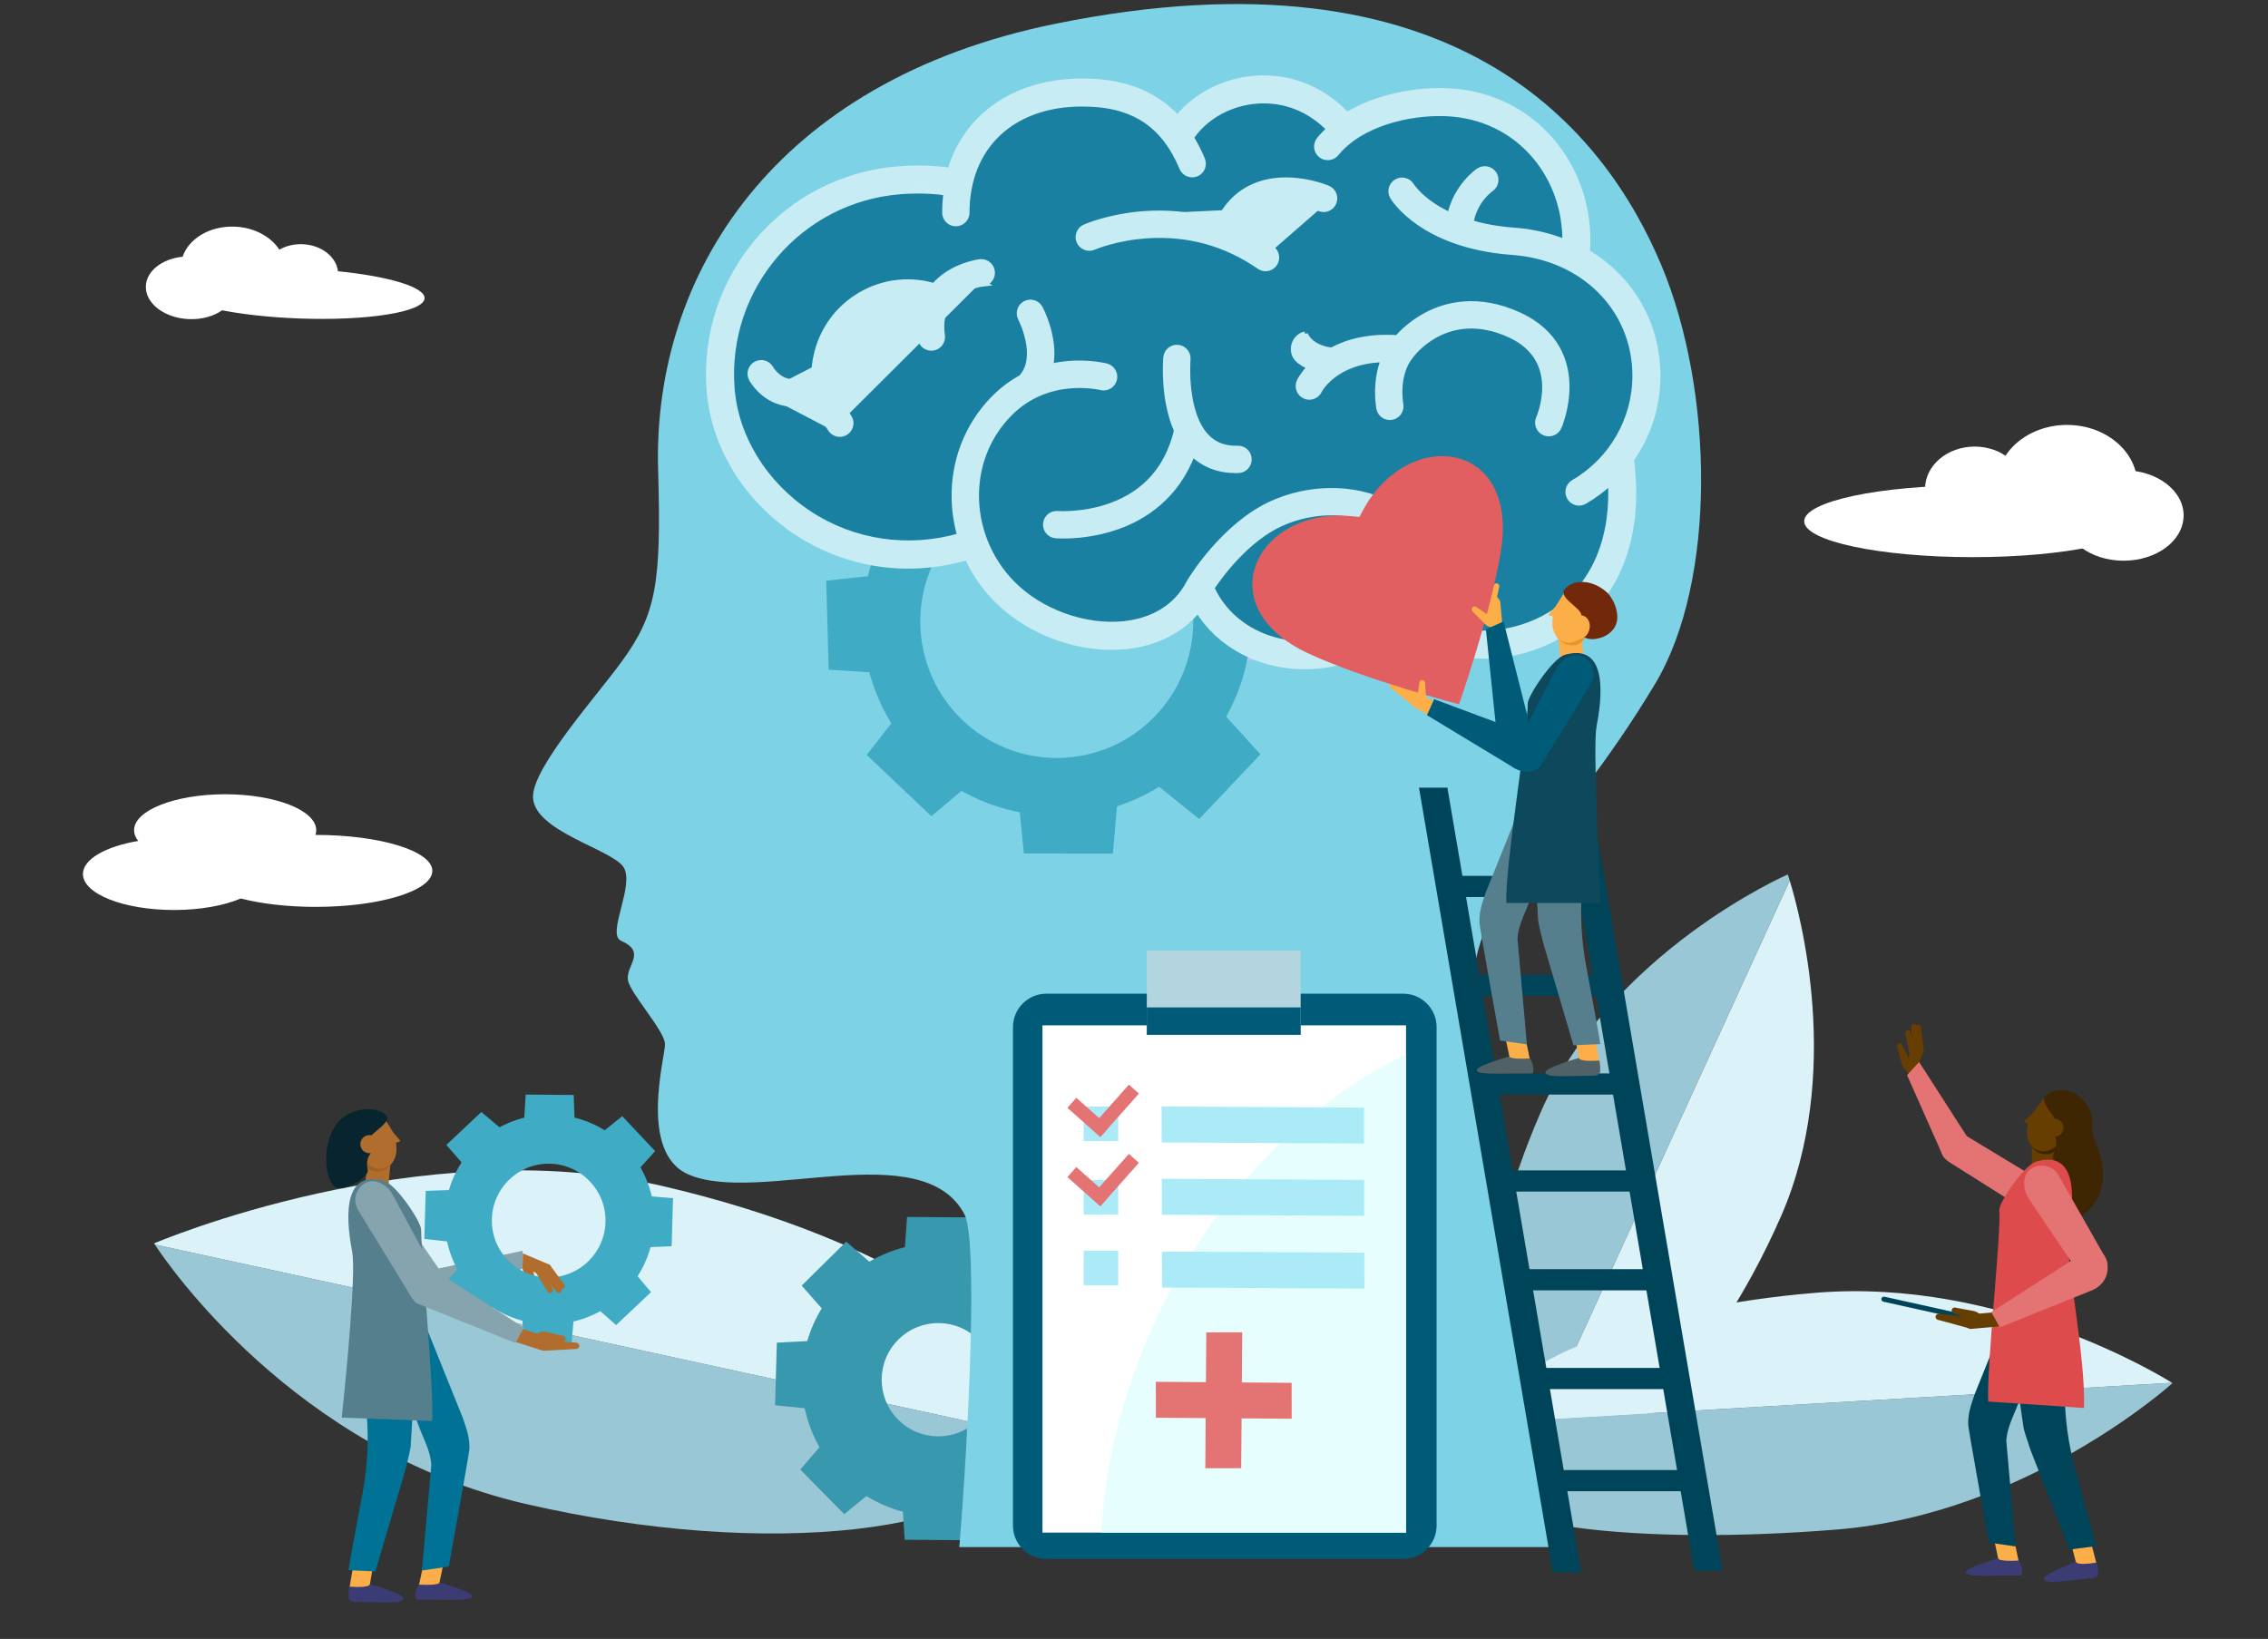 <svg width="790" height="571" viewBox="0 0 790 571" fill="none" xmlns="http://www.w3.org/2000/svg">
<rect x="0" y="0" width="790" height="571" fill="#333333" stroke="none"/>
<path d="M360.989 500.368C360.696 501.552 360.305 502.725 359.806 503.888C346.683 534.478 267.513 543.448 182.974 523.926C102.147 505.257 57.679 439.329 53.933 433.585L360.992 500.368H360.989Z" fill="#99C7D5"/>
<path d="M360.989 500.369L53.929 433.585C53.758 433.316 53.671 433.184 53.671 433.184C53.671 433.184 145.968 393.62 230.504 413.145C311.837 431.93 368.503 470.247 360.985 500.369H360.989Z" fill="#DAF2F8"/>
<path d="M285.446 504.206L278.77 511.985L294.073 527.53L301.807 521.2C305.805 523.675 310.089 525.505 314.516 526.688L315.123 536.437L336.925 536.597L337.77 527.034C342.312 525.962 346.728 524.216 350.862 521.793L358.107 527.998L373.638 512.68L367.638 505.191C369.881 501.458 371.566 497.481 372.692 493.382L382.286 492.803L382.91 470.987L373.198 469.989C372.089 465.146 370.212 460.439 367.571 456.068L374.109 448.589L358.805 433.044L351.081 439.696C347.038 437.297 342.72 435.548 338.268 434.448L337.752 424.133L315.949 423.973L315.206 434.493C310.912 435.572 306.74 437.255 302.822 439.549L294.768 432.573L279.237 447.89L286.231 455.82C284.02 459.43 282.335 463.274 281.173 467.237L270.593 467.764L269.968 489.58L280.287 490.613C281.285 495.32 283.008 499.908 285.443 504.196L285.446 504.206ZM312.785 494.534C305.142 486.769 305.233 474.276 312.988 466.623C320.743 458.973 333.228 459.063 340.874 466.825C348.517 474.587 348.427 487.083 340.672 494.737C332.914 502.387 320.432 502.296 312.785 494.534Z" fill="#3898AE"/>
<path d="M623.403 306.785L532.557 505.337C511.452 493.18 513.12 441.281 536.813 387.158C561.187 331.477 622.716 304.651 622.716 304.651C622.716 304.651 622.974 305.392 623.4 306.785H623.403Z" fill="#99C7D5"/>
<path d="M620.347 423.791C595.974 479.468 557.51 516.409 534.445 506.291C533.796 506.011 533.168 505.686 532.561 505.337L623.407 306.792C626.941 318.29 642.087 374.13 620.351 423.795L620.347 423.791Z" fill="#DAF2F8"/>
<path d="M756.749 481.867C756.749 481.867 706.348 527.485 639.813 532.876C573.271 538.267 506.436 532.869 504.475 510.089C504.318 508.211 515.83 497.624 516.395 495.749L756.55 481.741C756.683 481.825 756.749 481.867 756.749 481.867Z" fill="#99C7D5"/>
<path d="M756.553 481.741L516.399 495.749C522.577 474.953 571.683 455.32 632.724 450.376C697.006 445.167 752.838 479.409 756.553 481.741V481.741Z" fill="#DAF2F8"/>
<path d="M217.148 302.042C221.289 308.26 211.148 325.439 216.314 327.74C225.489 331.825 217.804 336.368 218.753 341.556C219.6 346.207 231.642 359.248 231.642 363.808C231.642 368.368 222.332 401.545 239.774 409.157C264.172 419.803 321.177 395.278 335.936 423.036C340.757 432.104 337.279 501.377 334.147 538.981H540.718C529.538 461.534 513.446 389.213 512.996 346.469C512.615 310.478 541.981 295.858 576.517 238.247C598.047 202.333 596.938 136.111 578.798 92.658C559.134 45.56 507.271 -20.134 367.479 8.309C269.74 28.193 227.25 95.79 229.242 163.74C230.404 203.321 228.593 213.977 216.517 230.538C207.495 242.912 185.654 267.245 185.654 277.541C185.654 289.507 213.004 295.827 217.148 302.045V302.042Z" fill="#7ED2E5"/>
<path d="M117.722 94.496C117.126 89.427 111.886 85.32 105.349 85.076C102.342 84.964 99.548 85.687 97.308 86.989C94.367 82.436 88.538 79.214 81.711 78.955C73.119 78.634 65.748 83.117 63.613 89.433C56.497 90.177 51.002 94.385 50.804 99.674C50.577 105.708 57.331 110.858 65.884 111.179C70.374 111.347 74.462 110.153 77.375 108.106C84.715 109.534 93.98 110.568 104.079 110.949C128.101 111.849 147.719 108.7 147.897 103.913C148.044 100.03 135.346 96.26 117.719 94.496H117.722Z" fill="white"/>
<path d="M719.995 189.859C733.541 189.859 744.522 180.497 744.522 168.948C744.522 157.399 733.541 148.037 719.995 148.037C706.449 148.037 695.468 157.399 695.468 168.948C695.468 180.497 706.449 189.859 719.995 189.859Z" fill="white"/>
<path d="M739.697 195.345C751.245 195.345 760.607 188.285 760.607 179.577C760.607 170.868 751.245 163.809 739.697 163.809C728.149 163.809 718.788 170.868 718.788 179.577C718.788 188.285 728.149 195.345 739.697 195.345Z" fill="white"/>
<path d="M687.828 185.058C697.378 185.058 705.12 178.46 705.12 170.321C705.12 162.181 697.378 155.583 687.828 155.583C678.278 155.583 670.536 162.181 670.536 170.321C670.536 178.46 678.278 185.058 687.828 185.058Z" fill="white"/>
<path d="M687.154 194.105C719.577 194.105 745.861 188.504 745.861 181.595C745.861 174.686 719.577 169.084 687.154 169.084C654.731 169.084 628.448 174.686 628.448 181.595C628.448 188.504 654.731 194.105 687.154 194.105Z" fill="white"/>
<path d="M109.963 290.877C109.931 290.877 109.9 290.877 109.872 290.877C110.05 290.343 110.151 289.795 110.151 289.243C110.151 282.319 95.946 276.708 78.427 276.708C60.908 276.708 46.703 282.319 46.703 289.243C46.703 290.542 47.206 291.799 48.134 292.976C36.821 294.892 28.891 299.33 28.891 304.501C28.891 311.425 43.096 317.036 60.615 317.036C69.807 317.036 78.085 315.489 83.88 313.021C90.937 314.847 100.035 315.947 109.966 315.947C132.404 315.947 150.596 310.336 150.596 303.412C150.596 296.488 132.407 290.877 109.966 290.877H109.963Z" fill="white"/>
<path d="M389.228 167.869L415.673 191.838L434.235 168.242L411.728 146.909L389.228 167.869Z" fill="#BDBDF9"/>
<path d="M301.898 263.007L324.405 284.341L347.307 265.12L320.729 238.853L301.898 263.007Z" fill="#3FABC4"/>
<path d="M319.48 195.504L344.248 167.743L320.725 149.395L299.414 171.922L319.48 195.504Z" fill="#BDBDF9"/>
<path d="M417.718 285.333L439.032 262.805L418.248 239.917L393.117 265.581L417.718 285.333Z" fill="#3FABC4"/>
<path d="M319.047 235.267L318.06 199.073L287.801 202.299L288.649 233.311L319.047 235.267Z" fill="#3FABC4"/>
<path d="M448.332 228.95L447.485 197.935L417.041 196.534L418.796 231.73L448.332 228.95Z" fill="#BDBDF9"/>
<path d="M390.246 267.312L353.653 267.236L356.646 297.337L387.644 297.403L390.246 267.312Z" fill="#3FABC4"/>
<path d="M383.085 135.589L352.086 135.774L349.77 167.464L386.074 167.635L383.085 135.589Z" fill="#BDBDF9"/>
<path d="M318.988 169.978C293.302 197.128 294.471 239.984 321.597 265.692C348.723 291.401 391.54 290.231 417.226 263.081C442.911 235.93 441.743 193.074 414.616 167.366C387.49 141.657 344.673 142.827 318.988 169.978V169.978ZM360.441 169.538C386.353 165.309 410.783 182.903 415.007 208.839C419.232 234.774 401.653 259.226 375.741 263.454C349.829 267.683 325.4 250.089 321.175 224.153C316.951 198.218 334.529 173.766 360.441 169.538V169.538Z" fill="#3FABC4"/>
<path d="M333.901 64.207C325.222 61.819 313.4 62.918 313.4 62.918C276.164 65.757 248.274 98.271 251.106 135.54C253.943 172.809 295.054 204.446 339.2 189.181" stroke="#C8ECF4" stroke-width="10" stroke-linecap="round" stroke-linejoin="round"/>
<path d="M564.142 160.044C570.972 211.859 532.289 229.638 505.728 223.252C495.573 220.808 485.994 216.845 478.532 209.328" stroke="#C8ECF4" stroke-width="10" stroke-linecap="round" stroke-linejoin="round"/>
<path d="M462.485 51.051C472.228 39.071 490.954 35.143 504.127 35.73C533.489 37.039 551.828 62.995 548.604 89.668" stroke="#C8ECF4" stroke-width="10" stroke-linecap="round" stroke-linejoin="round"/>
<path d="M332.931 74.085C332.931 48.289 351.162 32.346 376.938 32.346C396.268 32.346 408.181 40.269 415.266 57.032" stroke="#C8ECF4" stroke-width="10" stroke-linecap="round" stroke-linejoin="round"/>
<path d="M483.974 213.957C478.497 219.038 472.661 225.322 463.887 227.18C444.792 231.216 424.716 222.697 417.753 204.446" stroke="#C8ECF4" stroke-width="10" stroke-linecap="round" stroke-linejoin="round"/>
<path d="M526.7 84.029C553.212 85.757 573.369 105.118 573.369 130.917C573.369 148.207 563.985 163.302 550.034 171.378" stroke="#C8ECF4" stroke-width="10" stroke-linecap="round" stroke-linejoin="round"/>
<path d="M411.02 46.889C421.74 29.288 450.931 23.666 468.346 45.265" stroke="#C8ECF4" stroke-width="10" stroke-linecap="round" stroke-linejoin="round"/>
<path d="M292.528 147.432C283.434 134.353 286.654 116.368 299.721 107.265C307.2 102.056 316.284 100.882 324.388 103.285" stroke="#C8ECF4" stroke-width="10" stroke-linecap="round" stroke-linejoin="round"/>
<path d="M510.259 178.885C507.444 173.878 495.953 167.247 485.99 179.468" stroke="#C8ECF4" stroke-width="10" stroke-linecap="round" stroke-linejoin="round"/>
<path d="M384.393 131.273C384.393 131.273 363.923 125.924 348.605 141.741C330.667 160.264 332.656 190.365 351.72 207.725C370.784 225.085 405.683 227.889 417.645 204.607C417.645 204.607 428.703 186.088 444.722 178.874C458.916 172.481 480.21 172.125 494.408 188.465" stroke="#C8ECF4" stroke-width="10" stroke-linecap="round" stroke-linejoin="round"/>
<path d="M358.903 109.165C358.903 109.165 367.135 124.531 358.641 134" stroke="#C8ECF4" stroke-width="10" stroke-linecap="round" stroke-linejoin="round"/>
<path d="M341.806 95.041C341.806 95.041 321.576 97.527 324.416 117.419" stroke="#C8ECF4" stroke-width="10" stroke-linecap="round" stroke-linejoin="round"/>
<path d="M265.151 130.205C265.151 130.205 272.093 143.221 287.432 132.984" stroke="#C8ECF4" stroke-width="10" stroke-linecap="round" stroke-linejoin="round"/>
<path d="M488.373 121.682C463.531 119.196 456.077 134.468 456.077 134.468" stroke="#C8ECF4" stroke-width="10" stroke-linecap="round" stroke-linejoin="round"/>
<path d="M450.935 117.419C450.935 117.419 452.888 124.877 464.243 125.945" stroke="#C8ECF4" stroke-width="10" stroke-linecap="round" stroke-linejoin="round"/>
<path d="M484.117 141.573C484.117 141.573 481.825 129.74 488.376 121.682C488.376 121.682 502.546 101.85 527.415 113.155C550.038 123.442 539.482 147.254 539.482 147.254" stroke="#C8ECF4" stroke-width="10" stroke-linecap="round" stroke-linejoin="round"/>
<path d="M379.422 82.608C379.422 82.608 410.65 68.753 440.818 89.713" stroke="#C8ECF4" stroke-width="10" stroke-linecap="round" stroke-linejoin="round"/>
<path d="M368.067 182.778C368.067 182.778 406.039 185.976 413.846 149.744" stroke="#C8ECF4" stroke-width="10" stroke-linecap="round" stroke-linejoin="round"/>
<path d="M461.048 69.109C461.048 69.109 435.143 58.097 426.624 81.895" stroke="#C8ECF4" stroke-width="10" stroke-linecap="round" stroke-linejoin="round"/>
<path d="M488.373 66.623C488.373 66.623 497.314 81.766 526.7 84.029" stroke="#C8ECF4" stroke-width="10" stroke-linecap="round" stroke-linejoin="round"/>
<path d="M517.194 62.664C517.194 62.664 508.602 68.4 508.25 80.121" stroke="#C8ECF4" stroke-width="10" stroke-linecap="round" stroke-linejoin="round"/>
<path d="M409.942 124.877C409.942 124.877 406.747 160.753 431.235 160.044" stroke="#C8ECF4" stroke-width="10" stroke-linecap="round" stroke-linejoin="round"/>
<mask id="path-46-inside-1_380_5530" fill="white">
<path d="M577.129 130.917C577.129 117.53 571.98 105.048 562.628 95.778C559.614 92.792 556.226 90.198 552.549 88.023C553.697 73.955 549.323 59.999 540.382 49.441C531.382 38.809 518.569 32.608 504.294 31.969C493.877 31.505 479.969 33.655 469.102 40.405C460.72 31.442 449.393 26.791 437.557 27.576C426.68 28.292 416.528 33.558 410.151 41.585C402.274 32.779 391.432 28.582 376.941 28.582C353.74 28.582 336.716 40.642 331.145 59.755C322.846 58.33 313.846 59.099 313.089 59.168C273.858 62.171 244.377 96.556 247.363 135.826C248.842 155.274 260.183 173.759 277.706 185.278C286.448 191.021 296.494 194.806 306.771 196.22C309.96 196.657 313.159 196.88 316.361 196.88C323.275 196.877 330.207 195.854 337.072 193.818C339.926 200.096 344.035 205.808 349.194 210.508C359.433 219.827 373.599 225.183 387.089 225.183C389.974 225.183 392.824 224.938 395.601 224.432C404.601 222.805 412.101 218.476 417.296 212.023C424.803 224.46 438.858 231.943 454.392 231.943C457.765 231.943 461.212 231.59 464.672 230.853C473.306 229.027 479.202 223.629 484.371 218.751C490.005 222.285 496.71 224.949 504.859 226.904C508.609 227.809 512.516 228.259 516.472 228.259C520.428 228.259 524.638 227.784 528.682 226.834C537.193 224.837 545.011 220.783 551.297 215.124C561.005 206.374 571.743 189.705 567.934 159.939C573.815 151.559 577.14 141.444 577.14 130.907L577.129 130.917ZM546.253 209.541C535.829 218.933 520.271 222.878 506.607 219.596C498.2 217.575 491.579 214.778 486.241 210.962C486.185 210.916 486.13 210.874 486.067 210.836C484.312 209.565 482.693 208.182 481.2 206.677C479.739 205.201 477.353 205.197 475.884 206.663C474.408 208.126 474.401 210.511 475.867 211.985C476.627 212.753 477.419 213.483 478.228 214.198C473.875 218.266 469.256 222.201 463.113 223.5C445.528 227.215 428.563 219.401 421.988 204.816C425.061 200.235 434.26 187.715 446.267 182.306C459.795 176.217 479.048 176.521 491.572 190.934C492.932 192.505 495.311 192.669 496.877 191.304C498.44 189.942 498.608 187.561 497.247 185.993C495.21 183.647 493.026 181.615 490.738 179.866C493.466 177.261 496.372 176.074 499.403 176.336C503.104 176.657 506.062 179.101 506.987 180.735C508.006 182.551 510.301 183.19 512.108 182.17C513.918 181.15 514.56 178.853 513.542 177.044C511.532 173.479 506.457 169.387 500.048 168.836C495.957 168.486 489.998 169.457 484.225 175.773C470.773 168.947 455.089 170.086 443.183 175.445C426.278 183.057 414.896 201.883 414.418 202.68C414.376 202.749 414.337 202.819 414.303 202.889C409.38 212.473 400.687 215.867 394.262 217.034C380.925 219.446 364.847 214.589 354.256 204.946C345.57 197.037 340.376 185.773 340.006 174.045C339.653 162.799 343.669 152.261 351.308 144.37C356.953 138.539 364.024 135.17 372.323 134.356C378.675 133.731 383.409 134.915 383.458 134.925C385.464 135.446 387.511 134.241 388.035 132.23C388.561 130.219 387.358 128.166 385.345 127.638C384.776 127.492 376.202 125.344 365.803 127.792C367.809 118.023 362.517 107.942 362.224 107.394C361.243 105.561 358.962 104.873 357.131 105.854C355.299 106.836 354.612 109.119 355.592 110.952C355.662 111.085 362.395 124.196 355.847 131.493C355.812 131.532 355.787 131.57 355.753 131.605C352.404 133.427 349.062 135.872 345.905 139.129C336.835 148.494 332.07 160.976 332.485 174.283C332.621 178.521 333.291 182.708 334.452 186.744C316.319 191.936 297.332 189.181 281.833 178.993C266.246 168.745 256.165 152.397 254.86 135.261C252.191 100.121 278.578 69.353 313.689 66.679C313.706 66.679 313.731 66.679 313.748 66.675C313.846 66.668 322.222 65.914 329.617 67.14C329.328 69.385 329.174 71.707 329.174 74.095C329.174 76.172 330.859 77.859 332.935 77.859C335.01 77.859 336.695 76.172 336.695 74.095C336.695 51.026 352.494 36.12 376.941 36.12C394.509 36.12 405.261 43.027 411.805 58.512C412.614 60.429 414.822 61.319 416.734 60.509C418.646 59.699 419.539 57.492 418.729 55.579C417.557 52.803 416.26 50.261 414.829 47.929C419.741 40.611 428.528 35.726 438.045 35.097C447.485 34.476 456.248 37.971 463.064 44.982C461.819 46.127 460.647 47.356 459.565 48.683C458.253 50.3 458.498 52.667 460.106 53.98C461.714 55.293 464.086 55.048 465.398 53.439C473.885 43.002 490.877 38.917 503.955 39.504C516.113 40.045 527.007 45.307 534.64 54.322C541.655 62.608 545.384 73.362 545.196 84.409C539.527 82.119 533.384 80.712 526.99 80.293H526.986C521.237 79.849 516.353 78.885 512.248 77.674C513.503 69.902 518.994 66.008 519.294 65.802C521.007 64.643 521.464 62.318 520.316 60.593C519.162 58.865 516.828 58.397 515.101 59.549C514.742 59.79 507.329 64.86 505.1 75.02C502.658 73.903 500.659 72.747 499.061 71.679C493.787 68.149 491.666 64.821 491.592 64.703C490.528 62.929 488.237 62.346 486.454 63.4C484.668 64.458 484.075 66.766 485.128 68.557C485.533 69.242 495.423 85.415 526.404 87.799H526.431C526.431 87.799 526.442 87.803 526.449 87.803C551.451 89.433 569.597 107.572 569.597 130.931C569.597 146.217 561.379 160.47 548.144 168.134C546.347 169.178 545.73 171.475 546.769 173.277C547.463 174.485 548.73 175.159 550.027 175.159C550.666 175.159 551.318 174.995 551.908 174.649C555.246 172.718 558.312 170.424 561.072 167.841C562.178 190.037 553.851 202.69 546.239 209.555L546.253 209.541Z"/>
</mask>
<path d="M577.129 130.917C577.129 117.53 571.98 105.048 562.628 95.778C559.614 92.792 556.226 90.198 552.549 88.023C553.697 73.955 549.323 59.999 540.382 49.441C531.382 38.809 518.569 32.608 504.294 31.969C493.877 31.505 479.969 33.655 469.102 40.405C460.72 31.442 449.393 26.791 437.557 27.576C426.68 28.292 416.528 33.558 410.151 41.585C402.274 32.779 391.432 28.582 376.941 28.582C353.74 28.582 336.716 40.642 331.145 59.755C322.846 58.33 313.846 59.099 313.089 59.168C273.858 62.171 244.377 96.556 247.363 135.826C248.842 155.274 260.183 173.759 277.706 185.278C286.448 191.021 296.494 194.806 306.771 196.22C309.96 196.657 313.159 196.88 316.361 196.88C323.275 196.877 330.207 195.854 337.072 193.818C339.926 200.096 344.035 205.808 349.194 210.508C359.433 219.827 373.599 225.183 387.089 225.183C389.974 225.183 392.824 224.938 395.601 224.432C404.601 222.805 412.101 218.476 417.296 212.023C424.803 224.46 438.858 231.943 454.392 231.943C457.765 231.943 461.212 231.59 464.672 230.853C473.306 229.027 479.202 223.629 484.371 218.751C490.005 222.285 496.71 224.949 504.859 226.904C508.609 227.809 512.516 228.259 516.472 228.259C520.428 228.259 524.638 227.784 528.682 226.834C537.193 224.837 545.011 220.783 551.297 215.124C561.005 206.374 571.743 189.705 567.934 159.939C573.815 151.559 577.14 141.444 577.14 130.907L577.129 130.917ZM546.253 209.541C535.829 218.933 520.271 222.878 506.607 219.596C498.2 217.575 491.579 214.778 486.241 210.962C486.185 210.916 486.13 210.874 486.067 210.836C484.312 209.565 482.693 208.182 481.2 206.677C479.739 205.201 477.353 205.197 475.884 206.663C474.408 208.126 474.401 210.511 475.867 211.985C476.627 212.753 477.419 213.483 478.228 214.198C473.875 218.266 469.256 222.201 463.113 223.5C445.528 227.215 428.563 219.401 421.988 204.816C425.061 200.235 434.26 187.715 446.267 182.306C459.795 176.217 479.048 176.521 491.572 190.934C492.932 192.505 495.311 192.669 496.877 191.304C498.44 189.942 498.608 187.561 497.247 185.993C495.21 183.647 493.026 181.615 490.738 179.866C493.466 177.261 496.372 176.074 499.403 176.336C503.104 176.657 506.062 179.101 506.987 180.735C508.006 182.551 510.301 183.19 512.108 182.17C513.918 181.15 514.56 178.853 513.542 177.044C511.532 173.479 506.457 169.387 500.048 168.836C495.957 168.486 489.998 169.457 484.225 175.773C470.773 168.947 455.089 170.086 443.183 175.445C426.278 183.057 414.896 201.883 414.418 202.68C414.376 202.749 414.337 202.819 414.303 202.889C409.38 212.473 400.687 215.867 394.262 217.034C380.925 219.446 364.847 214.589 354.256 204.946C345.57 197.037 340.376 185.773 340.006 174.045C339.653 162.799 343.669 152.261 351.308 144.37C356.953 138.539 364.024 135.17 372.323 134.356C378.675 133.731 383.409 134.915 383.458 134.925C385.464 135.446 387.511 134.241 388.035 132.23C388.561 130.219 387.358 128.166 385.345 127.638C384.776 127.492 376.202 125.344 365.803 127.792C367.809 118.023 362.517 107.942 362.224 107.394C361.243 105.561 358.962 104.873 357.131 105.854C355.299 106.836 354.612 109.119 355.592 110.952C355.662 111.085 362.395 124.196 355.847 131.493C355.812 131.532 355.787 131.57 355.753 131.605C352.404 133.427 349.062 135.872 345.905 139.129C336.835 148.494 332.07 160.976 332.485 174.283C332.621 178.521 333.291 182.708 334.452 186.744C316.319 191.936 297.332 189.181 281.833 178.993C266.246 168.745 256.165 152.397 254.86 135.261C252.191 100.121 278.578 69.353 313.689 66.679C313.706 66.679 313.731 66.679 313.748 66.675C313.846 66.668 322.222 65.914 329.617 67.14C329.328 69.385 329.174 71.707 329.174 74.095C329.174 76.172 330.859 77.859 332.935 77.859C335.01 77.859 336.695 76.172 336.695 74.095C336.695 51.026 352.494 36.12 376.941 36.12C394.509 36.12 405.261 43.027 411.805 58.512C412.614 60.429 414.822 61.319 416.734 60.509C418.646 59.699 419.539 57.492 418.729 55.579C417.557 52.803 416.26 50.261 414.829 47.929C419.741 40.611 428.528 35.726 438.045 35.097C447.485 34.476 456.248 37.971 463.064 44.982C461.819 46.127 460.647 47.356 459.565 48.683C458.253 50.3 458.498 52.667 460.106 53.98C461.714 55.293 464.086 55.048 465.398 53.439C473.885 43.002 490.877 38.917 503.955 39.504C516.113 40.045 527.007 45.307 534.64 54.322C541.655 62.608 545.384 73.362 545.196 84.409C539.527 82.119 533.384 80.712 526.99 80.293H526.986C521.237 79.849 516.353 78.885 512.248 77.674C513.503 69.902 518.994 66.008 519.294 65.802C521.007 64.643 521.464 62.318 520.316 60.593C519.162 58.865 516.828 58.397 515.101 59.549C514.742 59.79 507.329 64.86 505.1 75.02C502.658 73.903 500.659 72.747 499.061 71.679C493.787 68.149 491.666 64.821 491.592 64.703C490.528 62.929 488.237 62.346 486.454 63.4C484.668 64.458 484.075 66.766 485.128 68.557C485.533 69.242 495.423 85.415 526.404 87.799H526.431C526.431 87.799 526.442 87.803 526.449 87.803C551.451 89.433 569.597 107.572 569.597 130.931C569.597 146.217 561.379 160.47 548.144 168.134C546.347 169.178 545.73 171.475 546.769 173.277C547.463 174.485 548.73 175.159 550.027 175.159C550.666 175.159 551.318 174.995 551.908 174.649C555.246 172.718 558.312 170.424 561.072 167.841C562.178 190.037 553.851 202.69 546.239 209.555L546.253 209.541Z" fill="#C8ECF4" stroke="#C8ECF4" stroke-width="2" mask="url(#path-46-inside-1_380_5530)"/>
<mask id="path-47-inside-2_380_5530" fill="white">
<path d="M551.918 174.635C551.329 174.977 550.676 175.145 550.038 175.145C548.74 175.145 547.477 174.471 546.78 173.263C545.737 171.465 546.354 169.164 548.154 168.12C561.389 160.456 569.608 146.203 569.608 130.917C569.608 107.558 551.461 89.419 526.459 87.789C526.452 87.789 526.449 87.785 526.442 87.785H526.414C495.43 85.397 485.543 69.228 485.139 68.543C484.082 66.752 484.675 64.444 486.464 63.386C488.247 62.332 490.539 62.915 491.603 64.689C491.68 64.804 493.801 68.131 499.072 71.665C500.669 72.733 502.672 73.889 505.11 75.006C507.336 64.846 514.749 59.776 515.112 59.535C516.838 58.383 519.172 58.851 520.327 60.579C521.474 62.304 521.014 64.629 519.305 65.788C519.005 65.994 513.514 69.888 512.258 77.66C516.364 78.871 521.248 79.835 526.997 80.278H527C533.394 80.701 539.538 82.108 545.206 84.395C545.395 73.348 541.662 62.59 534.65 54.308C527.014 45.296 516.12 40.035 503.966 39.49C490.888 38.903 473.896 42.992 465.408 53.425C464.097 55.034 461.724 55.282 460.116 53.966C458.508 52.653 458.26 50.286 459.576 48.669C460.653 47.342 461.829 46.113 463.074 44.968C456.258 37.953 447.495 34.462 438.055 35.083C428.535 35.712 419.752 40.597 414.84 47.915C416.27 50.244 417.568 52.789 418.74 55.565C419.549 57.482 418.653 59.689 416.744 60.495C414.829 61.305 412.621 60.411 411.815 58.498C405.271 43.016 394.52 36.106 376.952 36.106C352.505 36.106 336.706 51.012 336.706 74.081C336.706 76.158 335.024 77.845 332.945 77.845C330.866 77.845 329.185 76.158 329.185 74.081C329.185 71.689 329.338 69.367 329.628 67.126C322.232 65.904 313.856 66.654 313.759 66.661C313.741 66.665 313.717 66.665 313.699 66.665C278.588 69.343 252.198 100.107 254.87 135.247C256.175 152.383 266.26 168.731 281.843 178.979C297.342 189.164 316.33 191.922 334.463 186.73C333.301 182.694 332.631 178.507 332.495 174.268C332.077 160.966 336.842 148.483 345.915 139.115C349.072 135.854 352.414 133.413 355.763 131.591C355.798 131.552 355.822 131.514 355.857 131.479C362.405 124.182 355.672 111.067 355.603 110.938C354.622 109.105 355.31 106.825 357.141 105.84C358.972 104.856 361.25 105.547 362.234 107.38C362.527 107.928 367.819 118.012 365.813 127.778C376.212 125.33 384.787 127.478 385.355 127.624C387.368 128.152 388.572 130.208 388.045 132.216C387.522 134.227 385.474 135.432 383.468 134.911C383.419 134.901 378.686 133.717 372.333 134.342C364.038 135.156 356.967 138.525 351.319 144.356C343.679 152.247 339.664 162.781 340.016 174.031C340.386 185.759 345.58 197.023 354.267 204.932C364.857 214.575 380.936 219.432 394.272 217.019C400.701 215.857 409.391 212.459 414.313 202.875C414.351 202.805 414.39 202.735 414.428 202.666C414.906 201.866 426.285 183.043 443.194 175.431C455.096 170.072 470.78 168.933 484.235 175.759C490.009 169.443 495.967 168.472 500.059 168.822C506.467 169.373 511.546 173.465 513.552 177.03C514.571 178.842 513.929 181.136 512.118 182.156C510.308 183.176 508.016 182.537 506.997 180.721C506.076 179.087 503.115 176.639 499.414 176.322C496.382 176.063 493.476 177.247 490.748 179.852C493.04 181.601 495.22 183.636 497.258 185.979C498.618 187.55 498.454 189.928 496.888 191.29C495.318 192.655 492.942 192.491 491.582 190.92C479.059 176.507 459.806 176.203 446.278 182.292C434.27 187.701 425.068 200.221 421.998 204.802C428.577 219.387 445.538 227.201 463.123 223.486C469.266 222.187 473.885 218.252 478.239 214.184C477.429 213.469 476.638 212.739 475.877 211.971C474.415 210.494 474.422 208.112 475.894 206.649C477.367 205.186 479.749 205.19 481.211 206.663C482.704 208.168 484.323 209.551 486.077 210.822C486.137 210.86 486.192 210.902 486.252 210.948C491.589 214.764 498.21 217.561 506.617 219.582C520.281 222.864 535.84 218.919 546.263 209.527C553.875 202.666 562.202 190.009 561.096 167.813C558.337 170.4 555.27 172.69 551.932 174.621L551.918 174.635ZM342.277 98.777C342.151 98.791 334.602 99.852 330.538 105.205C328.267 108.201 327.458 112.132 328.138 116.884C328.431 118.944 327.001 120.847 324.946 121.144C324.765 121.165 324.59 121.182 324.409 121.182C322.571 121.182 320.959 119.828 320.694 117.949C320.087 113.71 320.362 109.859 321.503 106.434C314.701 104.95 307.637 106.336 301.87 110.352C290.522 118.253 287.718 133.923 295.615 145.278C296.801 146.985 296.383 149.332 294.673 150.519C294.018 150.973 293.271 151.196 292.528 151.196C291.339 151.196 290.17 150.63 289.437 149.579C287.111 146.228 285.502 142.589 284.574 138.843C281.78 140.061 279.059 140.676 276.439 140.676C275.086 140.676 273.753 140.515 272.452 140.187C265.325 138.396 261.966 132.237 261.826 131.978C260.85 130.142 261.54 127.865 263.375 126.881C265.2 125.91 267.464 126.591 268.447 128.407C268.517 128.536 270.523 131.978 274.36 132.904C277.043 133.557 280.148 132.883 283.612 130.913C283.64 120.617 288.502 110.488 297.565 104.171C305.711 98.498 315.838 96.853 325.361 99.646C331.459 92.597 340.923 91.354 341.342 91.301C343.4 91.05 345.28 92.516 345.531 94.58C345.783 96.64 344.324 98.515 342.27 98.773L342.277 98.777ZM431.344 163.808C431.065 163.818 430.785 163.822 430.513 163.822C424.443 163.822 419.354 161.849 415.36 157.952C409.673 173.137 398.374 180.159 389.287 183.395C381.459 186.182 374.175 186.615 370.411 186.615C368.834 186.615 367.871 186.538 367.749 186.527C365.681 186.353 364.142 184.534 364.32 182.463C364.495 180.393 366.305 178.86 368.374 179.028C368.464 179.035 377.395 179.705 387.002 176.22C399.138 171.817 406.848 162.984 409.942 149.964C405.002 138.941 406.136 125.261 406.199 124.545C406.384 122.474 408.208 120.948 410.277 121.13C412.346 121.315 413.873 123.141 413.692 125.212C413.675 125.397 412.189 143.651 420.181 152.128C422.943 155.058 426.53 156.416 431.127 156.283C433.21 156.224 434.937 157.862 434.996 159.939C435.055 162.017 433.419 163.748 431.344 163.808V163.808ZM443.905 91.864C443.176 92.918 442.008 93.484 440.815 93.484C440.075 93.484 439.329 93.264 438.676 92.81C426.973 84.678 413.744 81.057 399.365 82.038C388.502 82.782 381.016 86.026 380.939 86.054C379.041 86.888 376.819 86.026 375.982 84.126C375.148 82.23 375.999 80.013 377.897 79.168C378.243 79.018 386.444 75.429 398.535 74.549C405.466 74.046 414.55 74.406 424.384 77.485C427.171 71.57 431.316 67.374 436.747 64.996C448.545 59.828 461.955 65.408 462.516 65.649C464.431 66.462 465.321 68.672 464.508 70.589C463.695 72.499 461.494 73.39 459.586 72.583C459.478 72.538 448.524 68.034 439.726 71.909C436.21 73.459 433.437 76.228 431.452 80.153C435.254 81.832 439.116 83.952 442.96 86.623C444.666 87.81 445.088 90.153 443.905 91.864ZM542.914 148.787C542.293 150.187 540.919 151.022 539.478 151.022C538.965 151.022 538.449 150.917 537.95 150.697C536.056 149.855 535.198 147.628 536.039 145.728C536.401 144.904 544.749 125.173 525.852 116.584C504.21 106.745 491.931 123.18 491.422 123.881C491.383 123.934 491.331 124.004 491.289 124.056C485.959 130.613 487.787 140.767 487.807 140.868C488.191 142.904 486.852 144.876 484.818 145.264C482.781 145.651 480.817 144.328 480.422 142.289C480.335 141.846 478.765 133.337 482.031 125.184C465.07 125.571 459.687 135.676 459.443 136.151C458.791 137.485 457.465 138.253 456.077 138.253C455.518 138.253 454.957 138.127 454.423 137.869C452.553 136.954 451.789 134.684 452.7 132.816C452.818 132.572 453.9 130.435 456.356 127.841C454.929 127.216 453.715 126.49 452.689 125.718C449.197 123.099 450.352 117.572 454.573 116.465L454.563 116.42C454.72 116.884 456.38 121.151 463.842 122.111C469.102 119.238 476.529 117.09 486.726 117.771C488.495 115.788 491.892 112.471 496.801 109.859C503.61 106.228 514.724 103.257 528.964 109.73C542.426 115.847 545.485 126.287 545.684 133.965C545.894 141.961 543.037 148.511 542.911 148.787H542.914Z"/>
</mask>
<path d="M551.918 174.635C551.329 174.977 550.676 175.145 550.038 175.145C548.74 175.145 547.477 174.471 546.78 173.263C545.737 171.465 546.354 169.164 548.154 168.12C561.389 160.456 569.608 146.203 569.608 130.917C569.608 107.558 551.461 89.419 526.459 87.789C526.452 87.789 526.449 87.785 526.442 87.785H526.414C495.43 85.397 485.543 69.228 485.139 68.543C484.082 66.752 484.675 64.444 486.464 63.386C488.247 62.332 490.539 62.915 491.603 64.689C491.68 64.804 493.801 68.131 499.072 71.665C500.669 72.733 502.672 73.889 505.11 75.006C507.336 64.846 514.749 59.776 515.112 59.535C516.838 58.383 519.172 58.851 520.327 60.579C521.474 62.304 521.014 64.629 519.305 65.788C519.005 65.994 513.514 69.888 512.258 77.66C516.364 78.871 521.248 79.835 526.997 80.278H527C533.394 80.701 539.538 82.108 545.206 84.395C545.395 73.348 541.662 62.59 534.65 54.308C527.014 45.296 516.12 40.035 503.966 39.49C490.888 38.903 473.896 42.992 465.408 53.425C464.097 55.034 461.724 55.282 460.116 53.966C458.508 52.653 458.26 50.286 459.576 48.669C460.653 47.342 461.829 46.113 463.074 44.968C456.258 37.953 447.495 34.462 438.055 35.083C428.535 35.712 419.752 40.597 414.84 47.915C416.27 50.244 417.568 52.789 418.74 55.565C419.549 57.482 418.653 59.689 416.744 60.495C414.829 61.305 412.621 60.411 411.815 58.498C405.271 43.016 394.52 36.106 376.952 36.106C352.505 36.106 336.706 51.012 336.706 74.081C336.706 76.158 335.024 77.845 332.945 77.845C330.866 77.845 329.185 76.158 329.185 74.081C329.185 71.689 329.338 69.367 329.628 67.126C322.232 65.904 313.856 66.654 313.759 66.661C313.741 66.665 313.717 66.665 313.699 66.665C278.588 69.343 252.198 100.107 254.87 135.247C256.175 152.383 266.26 168.731 281.843 178.979C297.342 189.164 316.33 191.922 334.463 186.73C333.301 182.694 332.631 178.507 332.495 174.268C332.077 160.966 336.842 148.483 345.915 139.115C349.072 135.854 352.414 133.413 355.763 131.591C355.798 131.552 355.822 131.514 355.857 131.479C362.405 124.182 355.672 111.067 355.603 110.938C354.622 109.105 355.31 106.825 357.141 105.84C358.972 104.856 361.25 105.547 362.234 107.38C362.527 107.928 367.819 118.012 365.813 127.778C376.212 125.33 384.787 127.478 385.355 127.624C387.368 128.152 388.572 130.208 388.045 132.216C387.522 134.227 385.474 135.432 383.468 134.911C383.419 134.901 378.686 133.717 372.333 134.342C364.038 135.156 356.967 138.525 351.319 144.356C343.679 152.247 339.664 162.781 340.016 174.031C340.386 185.759 345.58 197.023 354.267 204.932C364.857 214.575 380.936 219.432 394.272 217.019C400.701 215.857 409.391 212.459 414.313 202.875C414.351 202.805 414.39 202.735 414.428 202.666C414.906 201.866 426.285 183.043 443.194 175.431C455.096 170.072 470.78 168.933 484.235 175.759C490.009 169.443 495.967 168.472 500.059 168.822C506.467 169.373 511.546 173.465 513.552 177.03C514.571 178.842 513.929 181.136 512.118 182.156C510.308 183.176 508.016 182.537 506.997 180.721C506.076 179.087 503.115 176.639 499.414 176.322C496.382 176.063 493.476 177.247 490.748 179.852C493.04 181.601 495.22 183.636 497.258 185.979C498.618 187.55 498.454 189.928 496.888 191.29C495.318 192.655 492.942 192.491 491.582 190.92C479.059 176.507 459.806 176.203 446.278 182.292C434.27 187.701 425.068 200.221 421.998 204.802C428.577 219.387 445.538 227.201 463.123 223.486C469.266 222.187 473.885 218.252 478.239 214.184C477.429 213.469 476.638 212.739 475.877 211.971C474.415 210.494 474.422 208.112 475.894 206.649C477.367 205.186 479.749 205.19 481.211 206.663C482.704 208.168 484.323 209.551 486.077 210.822C486.137 210.86 486.192 210.902 486.252 210.948C491.589 214.764 498.21 217.561 506.617 219.582C520.281 222.864 535.84 218.919 546.263 209.527C553.875 202.666 562.202 190.009 561.096 167.813C558.337 170.4 555.27 172.69 551.932 174.621L551.918 174.635ZM342.277 98.777C342.151 98.791 334.602 99.852 330.538 105.205C328.267 108.201 327.458 112.132 328.138 116.884C328.431 118.944 327.001 120.847 324.946 121.144C324.765 121.165 324.59 121.182 324.409 121.182C322.571 121.182 320.959 119.828 320.694 117.949C320.087 113.71 320.362 109.859 321.503 106.434C314.701 104.95 307.637 106.336 301.87 110.352C290.522 118.253 287.718 133.923 295.615 145.278C296.801 146.985 296.383 149.332 294.673 150.519C294.018 150.973 293.271 151.196 292.528 151.196C291.339 151.196 290.17 150.63 289.437 149.579C287.111 146.228 285.502 142.589 284.574 138.843C281.78 140.061 279.059 140.676 276.439 140.676C275.086 140.676 273.753 140.515 272.452 140.187C265.325 138.396 261.966 132.237 261.826 131.978C260.85 130.142 261.54 127.865 263.375 126.881C265.2 125.91 267.464 126.591 268.447 128.407C268.517 128.536 270.523 131.978 274.36 132.904C277.043 133.557 280.148 132.883 283.612 130.913C283.64 120.617 288.502 110.488 297.565 104.171C305.711 98.498 315.838 96.853 325.361 99.646C331.459 92.597 340.923 91.354 341.342 91.301C343.4 91.05 345.28 92.516 345.531 94.58C345.783 96.64 344.324 98.515 342.27 98.773L342.277 98.777ZM431.344 163.808C431.065 163.818 430.785 163.822 430.513 163.822C424.443 163.822 419.354 161.849 415.36 157.952C409.673 173.137 398.374 180.159 389.287 183.395C381.459 186.182 374.175 186.615 370.411 186.615C368.834 186.615 367.871 186.538 367.749 186.527C365.681 186.353 364.142 184.534 364.32 182.463C364.495 180.393 366.305 178.86 368.374 179.028C368.464 179.035 377.395 179.705 387.002 176.22C399.138 171.817 406.848 162.984 409.942 149.964C405.002 138.941 406.136 125.261 406.199 124.545C406.384 122.474 408.208 120.948 410.277 121.13C412.346 121.315 413.873 123.141 413.692 125.212C413.675 125.397 412.189 143.651 420.181 152.128C422.943 155.058 426.53 156.416 431.127 156.283C433.21 156.224 434.937 157.862 434.996 159.939C435.055 162.017 433.419 163.748 431.344 163.808V163.808ZM443.905 91.864C443.176 92.918 442.008 93.484 440.815 93.484C440.075 93.484 439.329 93.264 438.676 92.81C426.973 84.678 413.744 81.057 399.365 82.038C388.502 82.782 381.016 86.026 380.939 86.054C379.041 86.888 376.819 86.026 375.982 84.126C375.148 82.23 375.999 80.013 377.897 79.168C378.243 79.018 386.444 75.429 398.535 74.549C405.466 74.046 414.55 74.406 424.384 77.485C427.171 71.57 431.316 67.374 436.747 64.996C448.545 59.828 461.955 65.408 462.516 65.649C464.431 66.462 465.321 68.672 464.508 70.589C463.695 72.499 461.494 73.39 459.586 72.583C459.478 72.538 448.524 68.034 439.726 71.909C436.21 73.459 433.437 76.228 431.452 80.153C435.254 81.832 439.116 83.952 442.96 86.623C444.666 87.81 445.088 90.153 443.905 91.864ZM542.914 148.787C542.293 150.187 540.919 151.022 539.478 151.022C538.965 151.022 538.449 150.917 537.95 150.697C536.056 149.855 535.198 147.628 536.039 145.728C536.401 144.904 544.749 125.173 525.852 116.584C504.21 106.745 491.931 123.18 491.422 123.881C491.383 123.934 491.331 124.004 491.289 124.056C485.959 130.613 487.787 140.767 487.807 140.868C488.191 142.904 486.852 144.876 484.818 145.264C482.781 145.651 480.817 144.328 480.422 142.289C480.335 141.846 478.765 133.337 482.031 125.184C465.07 125.571 459.687 135.676 459.443 136.151C458.791 137.485 457.465 138.253 456.077 138.253C455.518 138.253 454.957 138.127 454.423 137.869C452.553 136.954 451.789 134.684 452.7 132.816C452.818 132.572 453.9 130.435 456.356 127.841C454.929 127.216 453.715 126.49 452.689 125.718C449.197 123.099 450.352 117.572 454.573 116.465L454.563 116.42C454.72 116.884 456.38 121.151 463.842 122.111C469.102 119.238 476.529 117.09 486.726 117.771C488.495 115.788 491.892 112.471 496.801 109.859C503.61 106.228 514.724 103.257 528.964 109.73C542.426 115.847 545.485 126.287 545.684 133.965C545.894 141.961 543.037 148.511 542.911 148.787H542.914Z" fill="#1A80A1" stroke="#C8ECF4" stroke-width="2" mask="url(#path-47-inside-2_380_5530)"/>
<path d="M340.748 98.568L340.572 98.48L342.207 98.274C343.988 98.05 345.253 96.425 345.035 94.637L345.035 94.637C344.817 92.849 343.187 91.577 341.403 91.794C340.988 91.846 331.702 93.077 325.739 99.97L325.529 100.213L325.221 100.123C315.842 97.372 305.872 98.991 297.851 104.578C288.928 110.797 284.139 120.77 284.112 130.911L284.111 131.201L283.859 131.345C280.334 133.349 277.095 134.08 274.242 133.386M340.748 98.568L274.36 132.9M340.748 98.568C339.948 98.759 338.883 99.061 337.703 99.519C335.248 100.473 332.25 102.12 330.14 104.899L330.14 104.9C327.767 108.029 326.949 112.106 327.643 116.952C327.897 118.736 326.66 120.384 324.882 120.645C324.706 120.665 324.558 120.679 324.409 120.679C322.816 120.679 321.419 119.504 321.189 117.876L321.189 117.875C320.591 113.7 320.865 109.928 321.977 106.589L322.153 106.061L321.61 105.942C314.672 104.429 307.465 105.843 301.584 109.938C290.01 117.997 287.15 133.979 295.205 145.56C296.234 147.041 295.87 149.075 294.389 150.104C293.817 150.5 293.17 150.693 292.528 150.693C291.497 150.693 290.484 150.203 289.848 149.291L340.748 98.568ZM274.242 133.386C272.206 132.895 270.667 131.739 269.637 130.706C268.608 129.674 268.061 128.74 268.007 128.641M274.242 133.386C274.242 133.386 274.242 133.386 274.242 133.386L274.36 132.9M274.242 133.386C274.243 133.386 274.243 133.386 274.243 133.386L274.36 132.9M268.007 128.641L268.446 128.404L268.008 128.641C268.008 128.641 268.008 128.641 268.007 128.641ZM268.007 128.641C267.155 127.068 265.193 126.477 263.611 127.318M263.611 127.318C263.611 127.318 263.611 127.318 263.612 127.318L263.375 126.877M263.611 127.318C263.611 127.318 263.61 127.319 263.61 127.319L263.375 126.877M263.611 127.318C262.02 128.173 261.421 130.146 262.267 131.739M263.375 126.877C265.2 125.907 267.464 126.588 268.447 128.403C268.517 128.532 270.523 131.975 274.36 132.9M263.375 126.877C261.54 127.862 260.85 130.138 261.826 131.975M261.826 131.975L262.266 131.737C262.267 131.738 262.267 131.738 262.267 131.739M261.826 131.975C261.966 132.233 265.325 138.393 272.452 140.184L289.848 149.29C287.556 145.989 285.973 142.408 285.06 138.719L284.917 138.144L284.375 138.381C281.633 139.577 278.98 140.173 276.439 140.173C275.126 140.173 273.834 140.017 272.574 139.699L272.574 139.699C265.678 137.966 262.407 131.998 262.267 131.739M261.826 131.975L262.268 131.74C262.268 131.74 262.267 131.739 262.267 131.739M284.574 138.84L284.774 139.298C284.75 139.309 284.725 139.319 284.7 139.33C284.657 139.167 284.615 139.003 284.574 138.84ZM284.574 138.84L284.089 138.96C284.096 138.986 284.102 139.012 284.108 139.037C284.264 138.973 284.419 138.907 284.574 138.84Z" fill="#C8ECF4" stroke="#C8ECF4"/>
<path d="M490.9 123.739C488.141 127.133 487.252 131.431 487.043 134.849C486.837 138.201 487.281 140.772 487.316 140.957C487.649 142.723 486.486 144.433 484.725 144.769C482.957 145.106 481.255 143.958 480.913 142.191L480.913 142.189C480.83 141.768 479.286 133.379 482.495 125.366L482.776 124.663L482.019 124.68C464.813 125.074 459.294 135.345 458.998 135.919L458.998 135.919L458.994 135.928C458.429 137.084 457.281 137.749 456.077 137.749C455.595 137.749 455.108 137.641 454.642 137.416C453.024 136.623 452.358 134.655 453.149 133.032L453.15 133.031C453.251 132.822 454.306 130.73 456.719 128.181L457.208 127.664L456.556 127.379C454.615 126.532 453.09 125.49 451.893 124.417C449.398 122.179 450.371 118.082 453.601 117.235L453.601 117.235L454.292 117.054C454.558 117.606 455.105 118.513 456.13 119.446C457.579 120.765 459.957 122.111 463.782 122.604L463.943 122.624L464.085 122.546C469.259 119.72 476.59 117.592 486.696 118.266L486.94 118.283L487.103 118.1C488.846 116.145 492.199 112.873 497.039 110.297L497.04 110.297C503.739 106.724 514.688 103.784 528.761 110.182L528.761 110.182C535.401 113.199 539.45 117.268 541.867 121.507C544.288 125.751 545.09 130.194 545.188 133.975L545.188 133.975C545.394 141.86 542.572 148.33 542.459 148.576L542.914 148.783L542.457 148.581C541.919 149.794 540.728 150.518 539.478 150.518C539.035 150.518 538.588 150.428 538.153 150.236C536.512 149.507 535.767 147.575 536.496 145.927L536.496 145.926C536.689 145.489 538.902 140.268 538.668 134.046C538.55 130.927 537.818 127.542 535.894 124.382C533.968 121.218 530.866 118.31 526.059 116.125C515.088 111.137 506.448 112.801 500.486 115.831C494.554 118.844 491.302 123.192 491.018 123.583M490.9 123.739C490.9 123.738 490.901 123.738 490.901 123.737L491.289 124.052L490.898 123.74C490.899 123.74 490.899 123.739 490.9 123.739ZM490.9 123.739C490.935 123.695 490.982 123.632 491.018 123.583M491.018 123.583C491.018 123.583 491.017 123.584 491.017 123.584L491.421 123.878L491.018 123.582C491.018 123.583 491.018 123.583 491.018 123.583ZM482.031 125.18L482.042 125.68C481.973 125.682 481.904 125.683 481.835 125.685C481.898 125.517 481.963 125.348 482.031 125.18ZM482.031 125.18L481.567 124.994C481.54 125.062 481.513 125.129 481.487 125.196C481.667 125.19 481.848 125.184 482.031 125.18ZM456.356 127.837L456.156 128.296C456.102 128.272 456.049 128.249 455.996 128.225C456.112 128.097 456.232 127.968 456.356 127.837ZM456.356 127.837L455.993 127.494C455.953 127.536 455.913 127.578 455.874 127.619C456.032 127.693 456.192 127.766 456.356 127.837ZM454.097 116.588L454.577 116.462L454.566 116.416C454.57 116.429 454.576 116.443 454.582 116.461C454.615 116.552 454.679 116.713 454.786 116.924L454.097 116.588Z" fill="#C8ECF4" stroke="#C8ECF4"/>
<path d="M459.78 72.115L459.781 72.116C461.434 72.815 463.343 72.043 464.048 70.387C464.753 68.724 463.981 66.807 462.321 66.102L462.319 66.101C462.062 65.991 458.61 64.552 453.767 63.781C448.919 63.01 442.725 62.916 436.948 65.447L436.948 65.447C431.639 67.771 427.578 71.873 424.837 77.692L424.651 78.086L424.235 77.956C414.474 74.899 405.455 74.541 398.571 75.041L459.78 72.115ZM459.78 72.115C459.704 72.083 456.9 70.931 452.998 70.276C449.104 69.621 444.053 69.45 439.525 71.445L439.525 71.445C435.887 73.049 433.035 75.909 431.006 79.92L430.768 80.39L431.25 80.603C435.024 82.27 438.858 84.374 442.675 87.026M459.78 72.115L442.675 87.026M442.675 87.026C444.154 88.056 444.52 90.088 443.494 91.572C442.862 92.486 441.85 92.977 440.815 92.977C440.175 92.977 439.529 92.787 438.962 92.392L438.962 92.392C427.163 84.195 413.822 80.544 399.331 81.533L399.331 81.533C393.859 81.907 389.237 82.911 385.972 83.826C384.34 84.283 383.046 84.719 382.153 85.042C381.706 85.204 381.36 85.338 381.123 85.432C381.004 85.479 380.912 85.517 380.849 85.543C380.77 85.576 380.76 85.58 380.768 85.577L380.753 85.582L380.738 85.589C379.093 86.312 377.166 85.565 376.44 83.918C375.717 82.273 376.455 80.351 378.101 79.618L378.102 79.617C378.502 79.444 386.622 75.91 398.571 75.041L442.675 87.026Z" fill="#C8ECF4" stroke="#C8ECF4"/>
<path d="M413.692 125.208L413.194 125.161C413.184 125.275 412.806 129.921 413.436 135.612C414.064 141.28 415.703 148.104 419.817 152.468L419.817 152.468C422.692 155.517 426.424 156.916 431.142 156.78C432.947 156.728 434.445 158.148 434.496 159.95C434.548 161.752 433.129 163.253 431.329 163.305L431.325 163.305C431.054 163.315 430.781 163.318 430.513 163.318C424.561 163.318 419.601 161.388 415.709 157.591L415.16 157.056L414.891 157.774C409.272 172.781 398.114 179.718 389.119 182.921C381.364 185.682 374.142 186.111 370.411 186.111C368.85 186.111 367.902 186.035 367.792 186.026L367.791 186.026C365.997 185.875 364.664 184.297 364.818 182.503L364.818 182.502C364.97 180.706 366.539 179.377 368.333 179.523L368.335 179.523C368.452 179.532 377.466 180.208 387.172 176.687L387.173 176.687C399.474 172.224 407.297 163.252 410.428 150.076L410.468 149.911L410.398 149.756C405.517 138.863 406.634 125.303 406.697 124.586C406.857 122.79 408.439 121.468 410.233 121.625C412.026 121.785 413.351 123.369 413.194 125.165L413.692 125.208ZM413.692 125.208C413.873 123.138 412.346 121.312 410.277 121.127C408.208 120.945 406.384 122.471 406.199 124.541C406.136 125.257 405.002 138.937 409.942 149.96L415.753 158.323C419.686 161.972 424.641 163.818 430.513 163.818C430.785 163.818 431.064 163.815 431.344 163.804C433.419 163.745 435.055 162.013 434.996 159.936C434.937 157.858 433.21 156.221 431.127 156.28C426.53 156.413 422.943 155.054 420.181 152.125C412.189 143.647 413.675 125.393 413.692 125.208Z" fill="#C8ECF4" stroke="#C8ECF4"/>
<path d="M567.487 373.963H515.045V381.337H567.487V373.963Z" fill="#00445A"/>
<path d="M560.562 339.553H508.121V346.927H560.562V339.553Z" fill="#00445A"/>
<path d="M553.634 305.144H501.193V312.518H553.634V305.144Z" fill="#00445A"/>
<path d="M550.77 547.851H540.877L494.268 274.421H504.161L550.77 547.851Z" fill="#00445A"/>
<path d="M600.034 547.236H590.141L543.741 275.036H553.634L600.034 547.236Z" fill="#00445A"/>
<path d="M587.249 476.573H534.807V483.948H587.249V476.573Z" fill="#00445A"/>
<path d="M588.268 519.517H536.534L535.826 512.142H588.268V519.517Z" fill="#00445A"/>
<path d="M581.339 442.167H528.898V449.542H581.339V442.167Z" fill="#00445A"/>
<path d="M574.415 407.758H521.973V415.132H574.415V407.758Z" fill="#00445A"/>
<path d="M184.125 440.198L182.879 439.793C182.22 439.891 181.386 441.689 182.698 443.77L185.388 448.966C185.063 448.431 185.695 449.856 186.828 449.144C187.132 448.92 187.271 448.585 187.191 448.285L185.102 440.712C185 440.345 184.589 440.125 184.125 440.195V440.198Z" fill="#B16D2E"/>
<path d="M149.223 448.99C148.264 445.289 149.987 442.639 152.652 441.947L182.053 435.743L182.007 441.958L153.716 453.997C151.051 454.685 150.179 452.691 149.223 448.99Z" fill="#86A4AE"/>
<path d="M130.684 541.193L123.969 540.045L121.714 553.258L128.43 554.406L130.684 541.193Z" fill="#FCAF49"/>
<path d="M151.477 553.87L146.844 552.886C146.282 552.767 145.843 552.736 145.961 552.173L148.41 540.508L155.073 541.926L152.708 553.074C152.589 553.636 152.038 553.993 151.477 553.874V553.87Z" fill="#FCAF49"/>
<path d="M146.411 457.258C143.572 458.264 136.106 476.252 136.106 476.252L145.309 495.264C146.983 500.445 149.963 504.992 150.235 510.431L146.969 547.145L156.332 545.787C156.332 545.787 163.431 506.343 163.491 504.904C163.655 500.83 162.549 497.952 161.251 494.087L146.415 457.265L146.411 457.258Z" fill="#007296"/>
<path d="M128.889 551.88C128.889 551.88 140.701 555.211 140.537 556.915C140.348 558.874 132.482 558.071 125.526 558.095C123.443 558.102 121.546 558.102 121.451 556.465C121.34 554.541 121.64 552.764 121.825 552.777C129.067 553.315 128.889 551.88 128.889 551.88V551.88Z" fill="#3C3C75"/>
<path d="M153.074 551.353C153.074 551.353 163.951 554.359 164.38 556.021C164.834 557.777 157.006 557.295 149.935 557.281C148.529 557.281 144.918 557.362 144.856 557.149C144.238 555.057 145.651 552.041 146.017 552.062C153.064 552.46 153.078 551.353 153.078 551.353H153.074Z" fill="#3C3C75"/>
<path d="M124.525 460.435C124.525 460.435 126.28 475.704 127.713 492.6C128.484 501.664 128.031 510.788 126.353 519.726C124.221 531.088 121.263 547.034 121.424 547.041C121.944 547.062 130.748 547.463 130.748 547.463L141.325 511.664C142.347 507.401 143.146 504.412 143.097 503.057L145.564 462.143L124.521 460.432L124.525 460.435Z" fill="#007296"/>
<path d="M182.007 399.476L167.087 412.224L155.478 398.889L167.645 387.409L182.007 399.476Z" fill="#3FABC4"/>
<path d="M226.761 450.174L214.593 461.654L200.702 449.29L214.827 435.963L226.761 450.174Z" fill="#3FABC4"/>
<path d="M215.772 414.776L201.787 400.907L216.738 388.858L228.208 401.037L215.772 414.776Z" fill="#3FABC4"/>
<path d="M165.5 460.205L154.03 448.026L166.62 434.374L179.789 448.358L165.5 460.205Z" fill="#3FABC4"/>
<path d="M215.444 434.954L215.325 415.872L234.435 417.437L233.943 434.168L215.444 434.954Z" fill="#3FABC4"/>
<path d="M147.803 431.626L148.295 414.895L167.405 414.238L167.325 433.805L147.803 431.626Z" fill="#3FABC4"/>
<path d="M181.32 448.211L200.702 449.29L199.125 467.726L182.405 467.59L181.32 448.211Z" fill="#3FABC4"/>
<path d="M183.113 381.337L199.833 381.473L200.475 400.028L182.007 399.476L183.113 381.337Z" fill="#3FABC4"/>
<path d="M164.855 449.895C178.679 464.573 201.776 465.254 216.442 451.417C231.107 437.58 231.787 414.462 217.963 399.783C204.138 385.105 181.041 384.424 166.376 398.261C151.71 412.098 151.03 435.216 164.855 449.895V449.895ZM171.319 425.233C171.319 414.291 180.183 405.419 191.116 405.419C202.049 405.419 210.913 414.291 210.913 425.233C210.913 436.176 202.049 445.048 191.116 445.048C180.183 445.048 171.319 436.176 171.319 425.233Z" fill="#3FABC4"/>
<path d="M133.079 388.302L123.782 394.12L128.934 402.365L138.23 396.546L133.079 388.302Z" fill="#B16D2E"/>
<path d="M155.565 453.417C151.56 455.977 148.082 454.587 146.09 451.473L127.312 425.254C125.32 422.143 126.949 417.545 130.954 414.985C134.959 412.426 135.294 416.337 137.286 419.451L155.178 445.418C157.17 448.529 159.57 450.858 155.565 453.417V453.417Z" fill="#86A4AE"/>
<path d="M182.122 436.661L191.266 440.54C191.981 440.823 192.117 441.979 191.573 443.11L191.51 443.239C190.962 444.367 189.933 445.058 189.218 444.776L182.007 441.127C182.007 441.127 182.081 438.302 182.122 436.661V436.661Z" fill="#B16D2E"/>
<path d="M135.231 414.029L127.092 413.987L128.226 401.131L136.368 401.173L135.231 414.029Z" fill="#B16D2E"/>
<path d="M188.423 442.262L189.438 441.116C189.874 440.624 190.641 440.656 190.945 441.176L195.522 449.074C195.815 449.577 195.508 450.257 194.904 450.439C194.545 450.547 194.172 450.446 193.952 450.181L188.363 443.428C188.091 443.1 188.119 442.607 188.426 442.262H188.423Z" fill="#B16D2E"/>
<path d="M189.288 442.202L190.17 440.97C190.55 440.439 191.29 440.355 191.621 440.806L196.631 447.6C196.952 448.033 196.708 448.721 196.146 448.983C195.811 449.14 195.445 449.098 195.211 448.878L189.319 443.316C189.033 443.047 189.019 442.576 189.288 442.202Z" fill="#B16D2E"/>
<path d="M174.497 463.236C174.919 461.912 176.346 461.176 177.668 461.602L190.278 465.655C191.601 466.081 192.337 467.509 191.915 468.833C191.492 470.156 190.066 470.893 188.744 470.467L176.133 466.413C174.811 465.987 174.075 464.559 174.497 463.236Z" fill="#B16D2E"/>
<path d="M189.002 469.758L188.597 468.092C188.423 467.377 189.005 466.703 189.738 466.773L200.814 467.813C201.518 467.879 201.968 468.602 201.717 469.266C201.567 469.66 201.201 469.932 200.779 469.957L190.108 470.582C189.591 470.613 189.124 470.268 189.002 469.761V469.758Z" fill="#B16D2E"/>
<path d="M136.745 400.254C138.098 402.569 137.027 405.719 134.352 407.29C131.676 408.858 128.411 408.254 127.054 405.935C125.7 403.62 126.771 400.471 129.447 398.9C132.123 397.332 135.388 397.936 136.745 400.254Z" fill="#A36023"/>
<path d="M139.26 397.227C139.871 398.023 137.802 397.674 137.931 398.317C138.657 402.007 137.289 405.558 134.45 406.766C131.115 408.184 127.012 405.838 125.282 401.525C123.555 397.213 124.856 392.57 128.191 391.152C131.526 389.734 135.841 392.765 139.26 397.227Z" fill="#B16D2E"/>
<path d="M134.24 388.313C137.903 391.564 124.033 396.55 129.29 399.026C132.656 400.611 126.59 400.981 128.093 407.576C128.676 410.129 119.215 415.869 116.414 413.296C112.441 409.647 112.197 395.335 119.139 389.637C123.813 385.799 131.003 385.436 134.24 388.31V388.313Z" fill="#07242F"/>
<path d="M131.547 397.283C132.28 398.865 131.592 400.747 130.009 401.484C128.425 402.22 126.548 401.536 125.812 399.954C125.079 398.373 125.767 396.491 127.35 395.754C128.934 395.017 130.811 395.701 131.547 397.283Z" fill="#B16D2E"/>
<path d="M150.555 495.058L119.034 493.885C120.635 478.993 124.057 443.197 122.679 436.141C119.917 422.007 120.419 407.597 133.734 411.42C138.056 412.66 146.725 425.701 146.697 428.452C146.621 435.862 151.149 482.701 150.559 495.058H150.555Z" fill="#567F8E"/>
<path d="M143.771 443.644C145.857 440.443 148.693 440.785 151.4 442.555L182.478 462.537L179.541 467.883L144.877 453.934C139.888 447.953 141.688 446.843 143.774 443.641L143.771 443.644Z" fill="#86A4AE"/>
<path d="M151.609 450.711C148.386 452.771 144.043 452.953 142.051 449.839L124.776 421.637C122.784 418.522 123.782 414.333 127.005 412.273C130.229 410.213 134.523 412.601 136.515 415.715L151.187 443.016C152.893 446.378 154.829 448.648 151.606 450.708L151.609 450.711Z" fill="#86A4AE"/>
<path d="M186.525 441.55L187.718 440.554C188.231 440.129 188.995 440.258 189.211 440.813L192.525 449.203C192.738 449.737 192.323 450.366 191.691 450.467C191.315 450.526 190.959 450.376 190.781 450.087L186.274 442.691C186.054 442.332 186.159 441.85 186.521 441.55H186.525Z" fill="#B16D2E"/>
<path d="M187.617 466.375L186.922 465.264C186.856 464.601 188.395 463.355 190.732 464.119L196.421 465.463C195.825 465.282 197.36 465.544 196.945 466.818C196.802 467.167 196.512 467.387 196.202 467.377L188.356 467.195C187.976 467.185 187.666 466.839 187.617 466.371V466.375Z" fill="#B16D2E"/>
<path d="M550.358 371.138L557.073 369.99L554.819 356.778L548.104 357.925L550.358 371.138Z" fill="#FCAF49"/>
<path d="M527.349 370.576L531.982 369.591C532.543 369.473 532.983 369.441 532.864 368.879L530.415 357.214L523.752 358.631L526.118 369.78C526.236 370.342 526.787 370.698 527.349 370.579V370.576Z" fill="#FCAF49"/>
<path d="M532.414 273.964C535.254 274.969 542.719 292.958 542.719 292.958L533.517 311.97C531.842 317.151 528.863 321.697 528.591 327.137L531.856 363.851L522.493 362.493C522.493 362.493 515.394 323.049 515.335 321.61C515.171 317.535 516.277 314.658 517.574 310.793L532.411 273.971L532.414 273.964Z" fill="#567F8E"/>
<path d="M549.94 368.586C549.94 368.586 538.128 371.917 538.292 373.621C538.481 375.579 546.347 374.776 553.303 374.801C555.386 374.808 557.283 374.808 557.378 373.17C557.489 371.246 557.189 369.469 557.004 369.483C549.762 370.021 549.94 368.586 549.94 368.586V368.586Z" fill="#506167"/>
<path d="M525.751 368.055C525.751 368.055 514.874 371.061 514.445 372.723C513.992 374.48 521.82 373.998 528.891 373.984C530.297 373.984 533.907 374.064 533.97 373.851C534.588 371.76 533.175 368.743 532.808 368.764C525.762 369.162 525.748 368.055 525.748 368.055H525.751Z" fill="#506167"/>
<path d="M554.301 277.141C554.301 277.141 552.546 292.41 551.112 309.306C550.341 318.37 550.795 327.493 552.473 336.432C554.604 347.793 557.562 363.74 557.402 363.746C556.882 363.767 548.077 364.169 548.077 364.169L537.5 328.37C536.478 324.107 535.679 321.118 535.728 319.763L533.262 278.849L554.304 277.138L554.301 277.141Z" fill="#567F8E"/>
<path d="M545.763 205.024L540.611 213.268L549.907 219.087L555.059 210.842L545.763 205.024Z" fill="#FCAF49"/>
<path d="M543.595 230.735L551.737 230.689L550.599 217.837L542.461 217.879L543.595 230.735Z" fill="#FCAF49"/>
<path d="M542.084 216.96C540.731 219.275 541.802 222.425 544.477 223.996C547.153 225.563 550.418 224.959 551.775 222.641C553.129 220.326 552.058 217.177 549.382 215.605C546.706 214.038 543.441 214.642 542.084 216.96Z" fill="#EA9626"/>
<path d="M539.569 213.929C538.959 214.726 541.027 214.376 540.898 215.019C540.173 218.709 541.54 222.26 544.38 223.468C547.715 224.886 551.817 222.54 553.547 218.228C555.274 213.915 553.973 209.272 550.638 207.854C547.303 206.437 542.988 209.467 539.569 213.929Z" fill="#FCAF49"/>
<path d="M545.13 205.145C541.847 208.779 554.796 213.256 549.539 215.735C546.173 217.32 549.975 222.746 554.642 222.676C555.103 222.669 559.212 222.616 561.884 219.327C565.286 215.141 562.017 208.444 559.694 206.346C554.932 202.048 548.416 201.51 545.133 205.145H545.13Z" fill="#72290B"/>
<path d="M547.623 215.911C546.24 217.709 546.261 220.341 547.676 221.787C549.091 223.233 551.358 222.948 552.745 221.151C554.129 219.352 554.107 216.72 552.692 215.275C551.277 213.829 549.01 214.114 547.623 215.911Z" fill="#FCAF49"/>
<path d="M524.701 314.585H557.409C557.05 300.608 554.768 259.903 556.15 252.847C558.913 238.713 558.414 224.303 545.095 228.126C540.773 229.366 532.027 242.658 532.132 245.158C532.442 252.56 524.108 302.228 524.701 314.585V314.585Z" fill="#0D485D"/>
<path d="M523.48 219.785L522.612 209.883C522.563 209.115 521.29 207.33 520.048 207.501L520.121 208.821C518.879 208.992 517.906 209.761 517.955 210.529L519.2 218.517C519.2 218.517 521.907 219.32 523.48 219.785V219.785Z" fill="#FCAF49"/>
<path d="M517.355 213.779L518.691 214.582C519.266 214.928 520.006 214.628 520.145 213.992L522.224 204.397C522.357 203.786 521.851 203.207 521.209 203.231C520.826 203.245 520.494 203.479 520.358 203.825L516.939 212.617C516.772 213.043 516.946 213.531 517.355 213.776V213.779Z" fill="#FCAF49"/>
<path d="M508.079 252.155C508.763 250.947 508.333 249.401 507.123 248.716L495.583 242.211C494.373 241.53 492.824 241.96 492.14 243.168C491.456 244.376 491.885 245.923 493.096 246.607L504.636 253.112C505.846 253.793 507.395 253.363 508.079 252.155Z" fill="#FCAF49"/>
<path d="M494.669 246.335L494.809 245.839C495.416 245.424 494.812 241.834 494.223 241.394L485.673 238.014C485.202 237.861 484.759 237.763 484.459 237.906C483.754 238.241 483.897 238.901 484.382 239.512C484.448 239.596 484.514 239.669 484.57 239.729L492.859 246.461C493.222 246.831 494.237 246.632 494.666 246.338L494.669 246.335Z" fill="#FCAF49"/>
<path d="M488.77 346.194H364.474C358.049 346.194 352.84 351.408 352.84 357.839V531.482C352.84 537.913 358.049 543.127 364.474 543.127H488.77C495.196 543.127 500.404 537.913 500.404 531.482V357.839C500.404 351.408 495.196 346.194 488.77 346.194Z" fill="#005B78"/>
<path d="M489.758 357.217H363.117V533.94H489.758V357.217Z" fill="white"/>
<path d="M453.052 331.132H399.459V360.524H453.052V331.132Z" fill="#B3D5E0"/>
<path d="M453.052 350.971H399.459V360.524H453.052V350.971Z" fill="#005B78"/>
<path d="M389.5 435.743H377.458V447.796H389.5V435.743Z" fill="#ABEBF7"/>
<path d="M389.5 411.11H377.458V423.163H389.5V411.11Z" fill="#ABEBF7"/>
<path d="M389.5 385.503H377.458V397.556H389.5V385.503Z" fill="#ABEBF7"/>
<path d="M374.904 382.464L371.801 385.958L383.235 396.13L386.338 392.635L374.904 382.464Z" fill="#E47374"/>
<path d="M396.709 380.991L393.218 377.885L379.862 392.925L383.354 396.031L396.709 380.991Z" fill="#E47374"/>
<path d="M374.904 406.589L371.801 410.083L383.234 420.254L386.337 416.76L374.904 406.589Z" fill="#E47374"/>
<path d="M396.707 405.114L393.216 402.008L379.861 417.048L383.352 420.154L396.707 405.114Z" fill="#E47374"/>
<path d="M489.761 367.256V533.944H383.566C384.989 509.363 391.37 483.616 403.129 458.648C423.212 415.995 455.034 384.005 489.764 367.259L489.761 367.256Z" fill="#E6FFFE"/>
<path d="M420.188 464.179L432.694 464.161L432.341 511.507L419.835 511.525L420.188 464.179Z" fill="#E47374"/>
<path d="M449.909 481.762L449.927 494.279L402.62 493.923L402.603 481.406L449.909 481.762Z" fill="#E47374"/>
<path d="M404.699 423.208L404.668 410.691L475.162 411.061L475.19 423.578L404.699 423.208Z" fill="#ABEBF7"/>
<path d="M404.762 448.561L404.73 436.043L475.221 436.414L475.253 448.931L404.762 448.561Z" fill="#ABEBF7"/>
<path d="M404.64 398.02L404.608 385.503L475.099 385.873L475.131 398.39L404.64 398.02Z" fill="#ABEBF7"/>
<path d="M474.974 177.369C474.398 178.406 474.011 179.209 473.498 180.099C472.472 180.026 471.59 179.904 470.411 179.799C437.661 176.926 420.481 211.283 455.773 227.669C475.455 236.806 508.229 245.413 508.191 245.34C508.229 245.413 519.402 213.395 522.821 191.95C528.954 153.501 490.884 148.574 474.974 177.369V177.369Z" fill="#E15F60"/>
<path d="M494.024 246.195L495.004 247.065C495.646 247.239 497.129 245.926 496.759 243.489L496.368 237.651C496.448 238.273 496.441 236.712 495.119 236.911C494.753 236.995 494.488 237.246 494.446 237.554L493.337 245.329C493.284 245.707 493.574 246.07 494.027 246.195H494.024Z" fill="#FCAF49"/>
<path d="M520.738 216.786V218.095C520.442 218.692 518.478 218.933 516.901 217.04L512.795 212.875C513.203 213.346 512.045 212.309 513.071 211.447C513.378 211.227 513.741 211.195 513.999 211.367L520.55 215.693C520.867 215.902 520.948 216.363 520.738 216.782V216.786Z" fill="#FCAF49"/>
<path d="M527.698 256.775C531.409 255.877 532.85 252.756 532.1 249.666L523.721 216.496L517.571 219.251L520.934 251.698C521.684 254.788 523.986 257.676 527.698 256.775V256.775Z" fill="#005B78"/>
<path d="M527.216 267.417C530.44 269.477 534.783 269.659 536.775 266.544L554.05 238.343C556.041 235.228 555.044 231.038 551.82 228.978C548.597 226.918 544.303 229.306 542.311 232.421L528.26 259.837C526.268 262.951 523.993 265.357 527.22 267.417H527.216Z" fill="#005B78"/>
<path d="M537.884 263.248C539.192 259.655 537.218 257.592 534.176 256.488L499.557 243.597L497.045 249.156L527.548 267.616C530.586 268.719 536.576 266.837 537.884 263.245V263.248Z" fill="#005B78"/>
<path d="M688.885 460.795L656.024 453.494C655.546 453.389 655.246 452.915 655.35 452.436C655.455 451.958 655.929 451.658 656.407 451.762L689.269 459.063C689.746 459.168 690.046 459.643 689.942 460.121C689.837 460.6 689.363 460.9 688.885 460.795Z" fill="#00445A"/>
<path d="M665.505 371.658L664.94 372.828C664.445 373.23 662.767 372.573 662.317 370.185L660.82 364.644C660.946 365.248 660.461 363.802 661.658 363.492C661.996 363.432 662.303 363.565 662.435 363.83L665.823 370.6C665.987 370.929 665.854 371.375 665.505 371.658V371.658Z" fill="#673E01"/>
<path d="M666.412 375.555L669.988 366.323C670.277 365.614 669.643 364.71 668.572 364.315L668.45 364.27C667.379 363.872 666.266 364.127 665.976 364.836L663.527 372.524C663.527 372.524 665.352 374.441 666.412 375.555V375.555Z" fill="#673E01"/>
<path d="M667.037 367.151L668.425 367.224C669.022 367.255 669.507 366.686 669.377 366.107L667.417 357.336C667.291 356.777 666.663 356.522 666.151 356.826C665.847 357.008 665.666 357.343 665.687 357.685L666.259 366.383C666.287 366.805 666.615 367.13 667.033 367.151H667.037Z" fill="#673E01"/>
<path d="M667.64 366.575L668.997 366.802C669.58 366.899 670.12 366.432 670.054 365.88L669.077 357.57C669.015 357.039 668.425 356.735 667.888 356.955C667.57 357.088 667.354 357.374 667.34 357.696L666.963 365.779C666.946 366.17 667.232 366.508 667.644 366.575H667.64Z" fill="#673E01"/>
<path d="M666.234 369.005L667.647 368.844C668.254 368.774 668.673 368.139 668.467 367.598L665.366 359.385C665.167 358.862 664.5 358.719 664.023 359.099C663.737 359.326 663.597 359.682 663.663 360.014L665.352 368.387C665.432 368.792 665.805 369.054 666.234 369.005V369.005Z" fill="#673E01"/>
<path d="M683.446 402.102C686.67 400.052 686.551 398.135 685.072 395.813L668.481 369.993L664.277 374.567L676.752 402.692C678.231 405.017 680.227 404.151 683.45 402.102H683.446Z" fill="#E47374"/>
<path d="M723.701 546.597L730.295 544.883L726.929 531.909L720.335 533.624L723.701 546.597Z" fill="#FCAF49"/>
<path d="M697.606 545.498L702.238 544.513C702.8 544.394 703.24 544.363 703.121 543.801L700.672 532.135L694.009 533.553L696.374 544.701C696.493 545.264 697.044 545.62 697.606 545.501V545.498Z" fill="#FCAF49"/>
<path d="M702.671 448.885C705.511 449.891 712.976 467.879 712.976 467.879L703.773 486.891C702.099 492.073 699.12 496.619 698.848 502.059L702.113 538.773L692.75 537.414C692.75 537.414 685.651 497.97 685.592 496.531C685.428 492.457 686.534 489.58 687.831 485.714L702.668 448.892L702.671 448.885Z" fill="#00445A"/>
<path d="M723.065 544.104C723.065 544.104 711.577 548.43 711.884 550.11C712.237 552.044 720.009 550.578 726.94 550.009C729.016 549.837 730.907 549.677 730.861 548.039C730.809 546.112 730.362 544.37 730.178 544.398C723.005 545.546 723.061 544.104 723.061 544.104H723.065Z" fill="#3C3C75"/>
<path d="M696.008 542.98C696.008 542.98 685.131 545.986 684.702 547.648C684.249 549.404 692.077 548.923 699.148 548.909C700.554 548.909 704.164 548.989 704.227 548.776C704.844 546.685 703.432 543.668 703.065 543.689C696.019 544.087 696.005 542.98 696.005 542.98H696.008Z" fill="#3C3C75"/>
<path d="M719.653 452.618C719.653 452.618 719.199 467.981 719.203 484.936C719.203 494.031 720.431 503.085 722.859 511.849C725.946 522.987 730.247 538.626 730.087 538.647C729.57 538.713 720.832 539.862 720.832 539.862L707.255 505.093C705.877 500.934 704.823 498.022 704.757 496.667L698.83 456.113L719.653 452.618V452.618Z" fill="#00445A"/>
<path d="M712.173 382.296L706.31 390.049L715.052 396.672L720.915 388.918L712.173 382.296Z" fill="#673E01"/>
<path d="M677.073 395.904C674.76 400.059 676.354 403.449 679.578 405.254L706.85 422.447C710.074 424.252 714.56 422.346 716.873 418.191C719.185 414.036 715.264 413.938 712.041 412.133L685.072 395.813C681.849 394.008 679.382 391.749 677.073 395.904V395.904Z" fill="#E47374"/>
<path d="M707.716 407.66L715.826 408.341L715.833 395.436L707.722 394.755L707.716 407.66Z" fill="#673E01"/>
<path d="M716.548 400.281C718.106 398.096 717.323 394.864 714.8 393.062C712.276 391.259 708.968 391.57 707.41 393.755C705.852 395.94 706.635 399.172 709.159 400.974C711.682 402.777 714.99 402.466 716.548 400.281Z" fill="#3E2603"/>
<path d="M705.193 390.565C704.513 391.305 706.606 391.141 706.421 391.766C705.371 395.38 706.418 399.036 709.139 400.492C712.334 402.199 716.632 400.23 718.735 396.089C720.839 391.948 719.953 387.206 716.757 385.495C713.562 383.788 708.996 386.421 705.193 390.562V390.565Z" fill="#673E01"/>
<path d="M712.812 381.466C708.786 384.256 720.581 391.752 714.964 393.247C714.186 393.453 717.636 396.267 715.61 401.302C713.674 406.099 718.296 403.648 718.373 407.538C718.613 419.465 724.153 424.311 725.827 423.027C728.611 420.893 736.785 413.781 729.588 397.063C727.46 392.123 730.533 389.42 726.162 383.931C722.395 379.2 716.897 378.635 712.819 381.463L712.812 381.466Z" fill="#3E2603"/>
<path d="M712.868 391.309C711.996 392.821 712.516 394.755 714.026 395.628C715.537 396.504 717.469 395.988 718.341 394.476C719.213 392.964 718.694 391.03 717.183 390.157C715.673 389.28 713.74 389.797 712.868 391.309Z" fill="#673E01"/>
<path d="M692.541 488.284L725.89 490.522C726.637 472.792 719.039 436.424 720.417 429.364C723.18 415.23 722.677 400.82 709.362 404.643C705.04 405.883 696.127 419.039 696.399 421.675C697.163 429.046 691.948 475.924 692.537 488.281L692.541 488.284Z" fill="#DD4B4C"/>
<path d="M729.574 447.091C732.93 445.258 735.187 441.543 733.425 438.292L717.092 409.535C715.331 406.285 711.179 405.136 707.824 406.969C704.468 408.802 704.482 413.718 706.243 416.965L723.445 442.517C725.206 445.767 726.215 448.92 729.574 447.087V447.091Z" fill="#E47374"/>
<path d="M699.123 459.343C698.994 457.96 697.969 456.909 696.849 457.007L686.143 457.943C685.019 458.04 684.21 459.252 684.339 460.638C684.468 462.021 685.494 463.072 686.614 462.974L697.32 462.038C698.443 461.94 699.252 460.729 699.123 459.343Z" fill="#673E01"/>
<path d="M687.106 462.171L687.898 460.631C688.236 459.968 687.796 459.186 687.032 459.095L675.472 457.709C674.736 457.621 674.111 458.229 674.216 458.931C674.279 459.35 674.593 459.692 675.018 459.807L685.787 462.733C686.31 462.876 686.865 462.639 687.106 462.171V462.171Z" fill="#673E01"/>
<path d="M688.885 459.978L690.026 459.252C690.374 458.676 689.443 456.905 686.883 456.637L680.872 455.519C681.521 455.6 679.941 455.209 679.791 456.539C679.777 456.916 679.961 457.234 680.258 457.356L687.824 460.421C688.191 460.572 688.637 460.383 688.885 459.975V459.978Z" fill="#673E01"/>
<path d="M732.86 437.293C730.774 434.092 727.422 435.359 724.715 437.133L693.636 457.115L696.573 462.461L728.74 449.517C731.384 448.452 733.408 446.176 733.983 443.383C734.726 439.783 732.863 437.293 732.863 437.293H732.86Z" fill="#E47374"/>
</svg>
